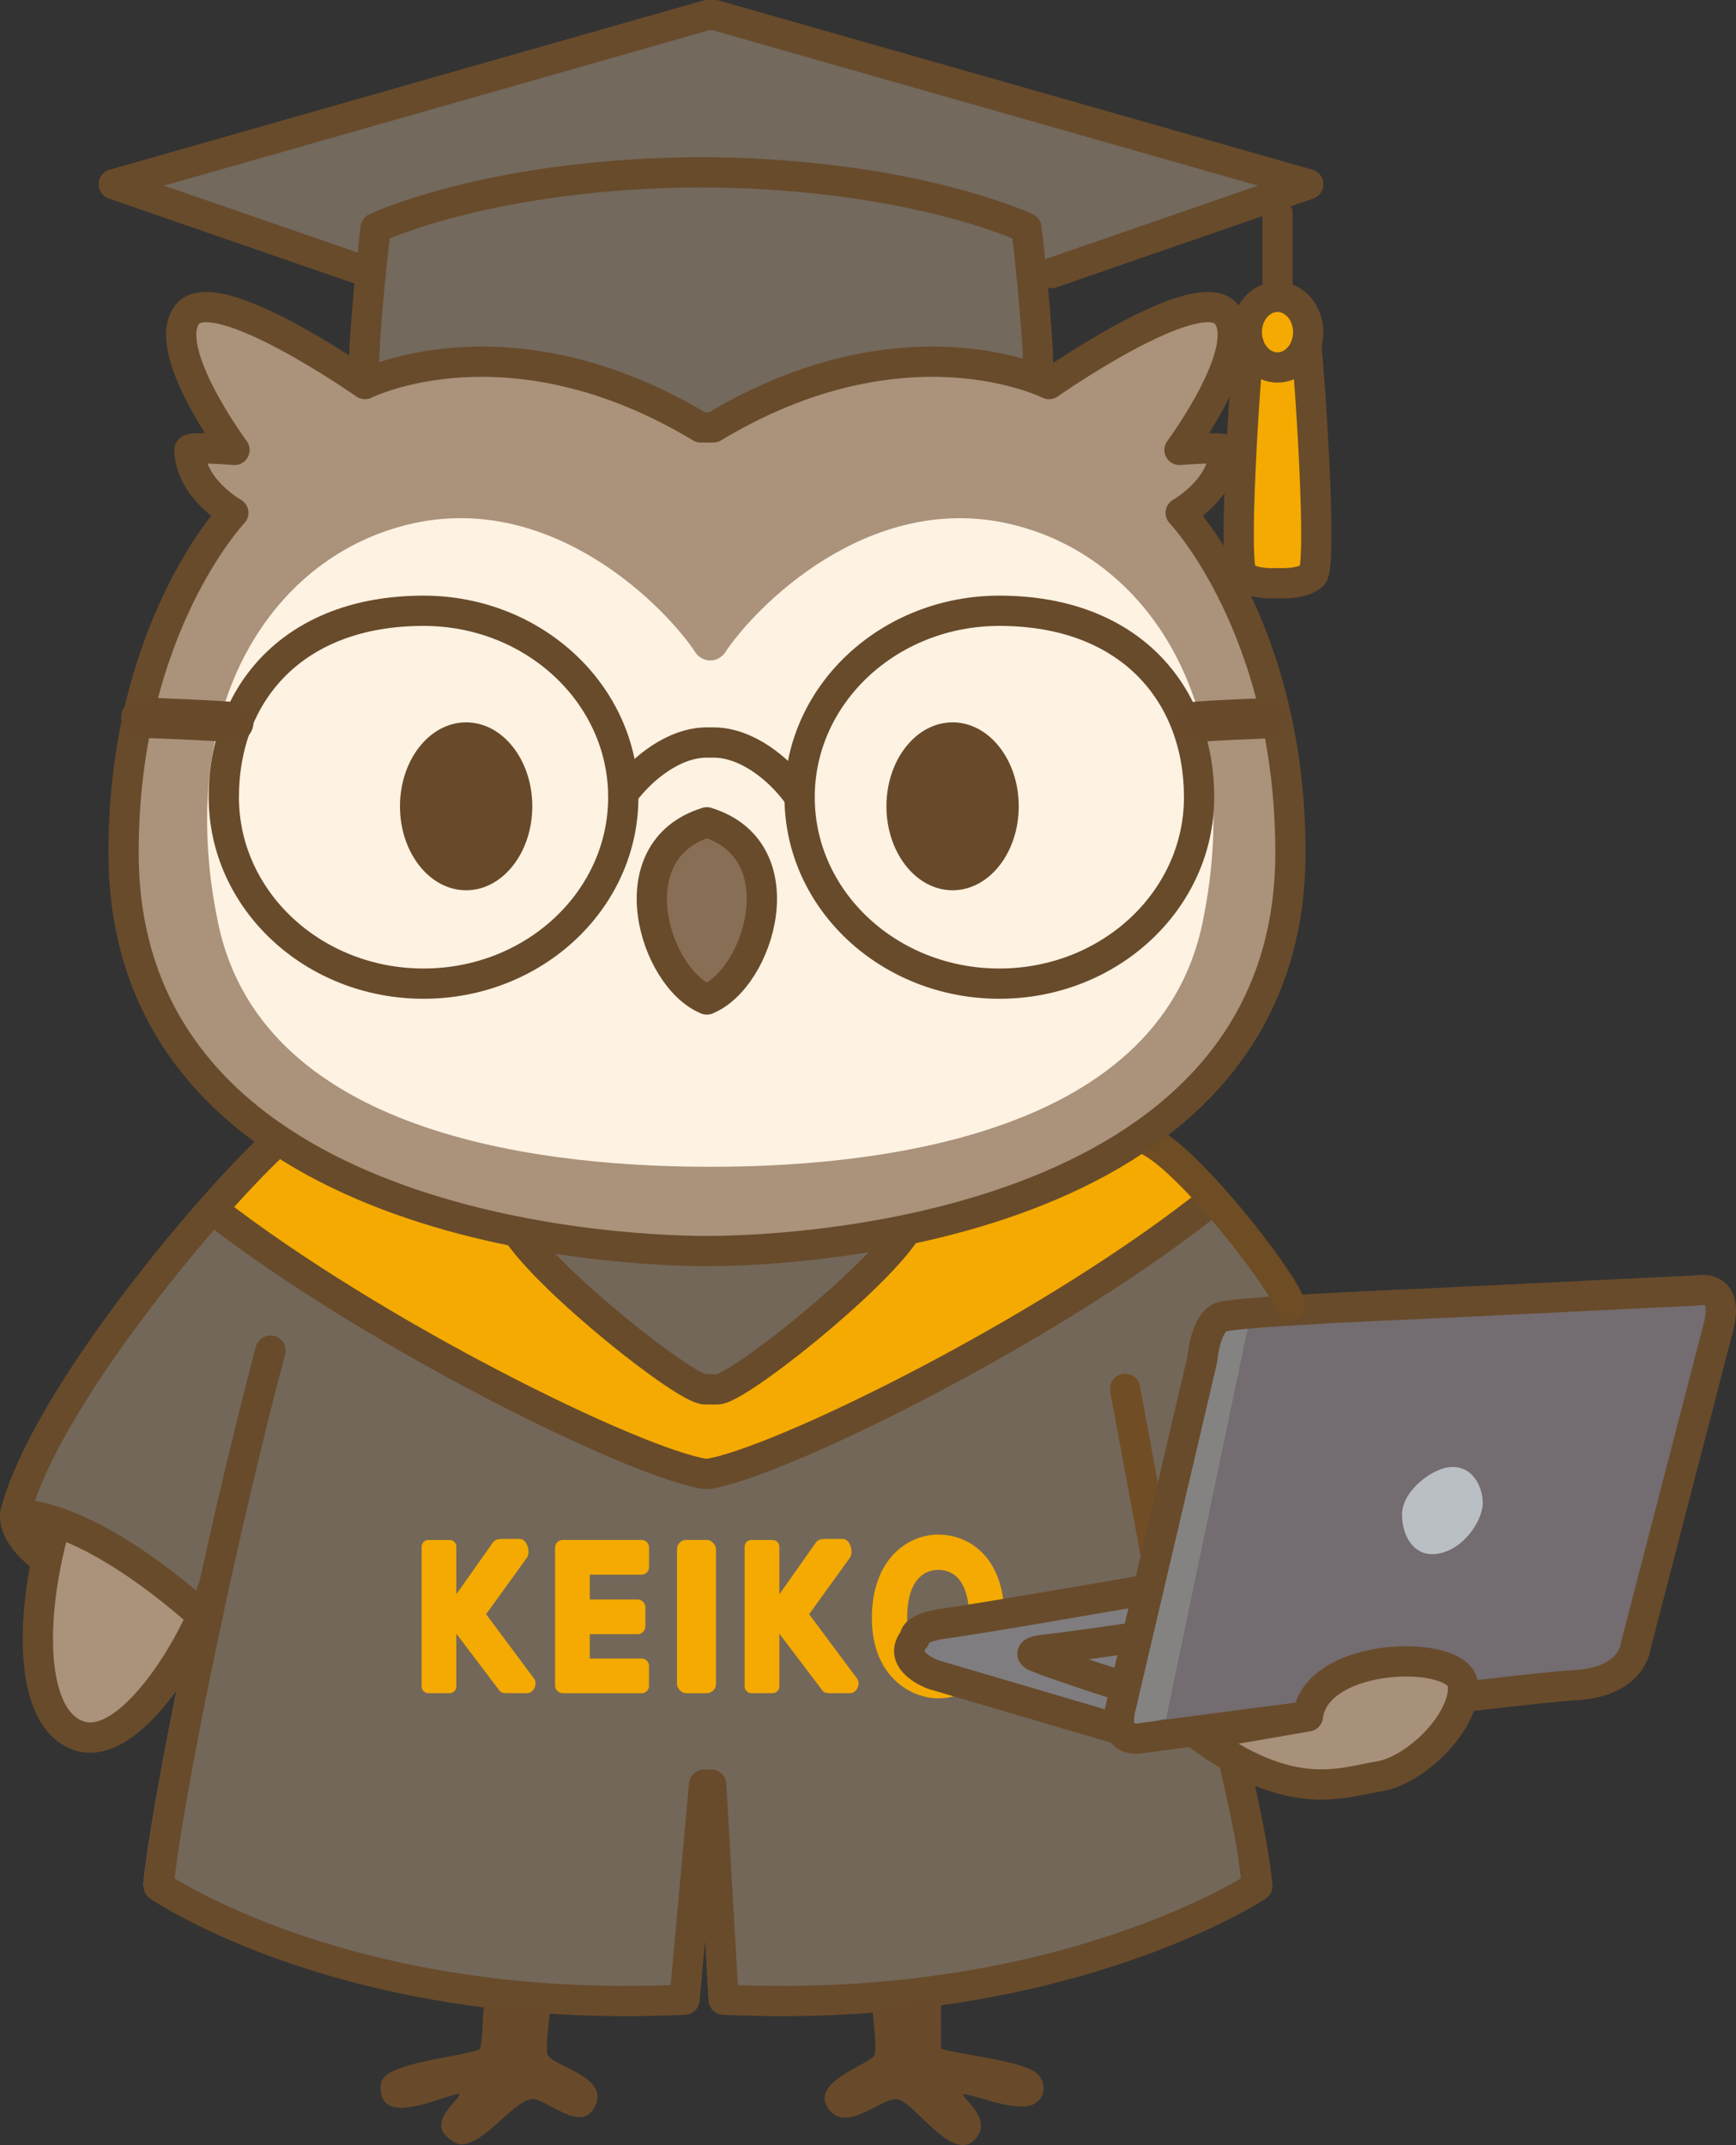 <?xml version="1.0" encoding="UTF-8"?>
<svg id="_レイヤー_2" data-name="レイヤー 2" xmlns="http://www.w3.org/2000/svg" viewBox="0 0 688.54 850.49">
  <rect x="0" y="0" width="688.54" height="850.49" fill="#333333" stroke="none"/>
  <defs>
    <style>
      .cls-1 {
        fill: #f4aa00;
      }

      .cls-2 {
        stroke: #684a2a;
        stroke-width: 16px;
      }

      .cls-2, .cls-3, .cls-4, .cls-5, .cls-6 {
        stroke-linecap: round;
        stroke-linejoin: round;
      }

      .cls-2, .cls-3, .cls-5, .cls-6 {
        fill: none;
      }

      .cls-7 {
        fill: #684a2a;
      }

      .cls-3 {
        stroke: #714d25;
      }

      .cls-3, .cls-4, .cls-5, .cls-6 {
        stroke-width: 12px;
      }

      .cls-4 {
        fill: #886e55;
      }

      .cls-4, .cls-5 {
        stroke: #684b2b;
      }

      .cls-8 {
        fill: #73695d;
      }

      .cls-9 {
        fill: #7f7d7f;
      }

      .cls-10 {
        fill: #babfc4;
      }

      .cls-11 {
        fill: #7f7b7d;
      }

      .cls-12 {
        fill: #736759;
      }

      .cls-6 {
        stroke: #6e4c24;
      }

      .cls-13 {
        fill: #a8917a;
      }

      .cls-14 {
        fill: #848382;
      }

      .cls-15 {
        fill: #aa927b;
      }

      .cls-16 {
        fill: #736c70;
      }

      .cls-17 {
        fill: #fef2e2;
      }
    </style>
  </defs>
  <g id="_レイヤー_2-2" data-name="レイヤー 2">
    <g>
      <path class="cls-12" d="M474.96,641.93c20.82-18.71,50.47-40.24,75.48-41.88h5.67c-10.9-43.53-74.07-119.77-102.31-146.24H102.31c-28.24,26.47-91.41,102.71-102.31,146.24,25.01,1.64,54.66,23.17,75.48,41.88"/>
      <path class="cls-12" d="M448.18,535.52c20.12,75.53,41.54,180.88,44.36,212.29,0,0-73.18,51.53-207.3,45.03l-6-34.77-5.77,34.77c-134.12,6.5-216.71-45.03-216.71-45.03,2.82-31.41,24.24-136.76,44.36-212.29"/>
      <path class="cls-1" d="M84.1,479.42c.7.55,1.41,1.09,2.12,1.64,64.37,49.4,166.18,99.16,193.41,103.35h1.18c27.53-4.24,131.29-55.06,195.53-104.99l-17.76-25.6-99.22,34.17c-13.24,20.3-67.05,62.89-74.81,62.89h-4.91c-7.76,0-61.57-42.59-74.81-62.89l-96.37-34.17-24.35,25.6Z"/>
      <path class="cls-15" d="M82.87,641.38c-7.06,21.88-30.35,53.29-50.47,46.24-20.12-7.06-19.41-49.06-8.91-84.71l59.38,38.47Z"/>
      <path class="cls-1" d="M372.1,673.4c-10.57,0-26.29-8.47-26.29-31.82s14.16-33.12,26.29-33.12,26.29,8.67,26.29,33.12-15.73,31.82-26.29,31.82ZM372.1,622.46c-3.7,0-12.29,1.86-12.29,19.12s11.79,17.82,12.29,17.82,12.29-.2,12.29-17.82-8.6-19.12-12.29-19.12Z"/>
      <path class="cls-1" d="M254.49,624.33c1.62,0,2.93-1.31,2.93-2.93v-7.9c0-1.62-1.31-2.93-2.93-2.93h-31.29c-1.68,0-3.04,1.36-3.04,3.04v54.68c0,1.68,1.36,3.04,3.04,3.04h.44c.11.01.22.03.33.03h30.51c1.62,0,2.93-1.31,2.93-2.93v-7.9c0-1.62-1.31-2.93-2.93-2.93h-20.56v-9.65h18.94c1.72,0,3.12-1.4,3.12-3.12v-7.53c0-1.72-1.4-3.12-3.12-3.12h-18.94v-9.84h20.56Z"/>
      <path class="cls-1" d="M211.6,665.26l-18.8-25.23,16.3-22.57c1.35-2.22-.06-7.28-2.88-7.28h-7.24c-1.29,0-2.61.28-3.33,1.2l-14.66,20.75v-18.89c0-1.47-1.19-2.65-2.65-2.65h-8.46c-1.47,0-2.65,1.19-2.65,2.65v55.44c0,1.47,1.19,2.65,2.65,2.65h8.46c1.47,0,2.65-1.19,2.65-2.65v-20.93l17.19,22.68c.71.93,2.25.9,3.14.9h7.79c2.76,0,4.35-4.09,2.5-6.06Z"/>
      <path class="cls-1" d="M339.72,665.26l-18.8-25.23,16.3-22.57c1.35-2.22-.06-7.28-2.88-7.28h-7.24c-1.29,0-2.61.28-3.33,1.2l-14.66,20.75v-18.89c0-1.47-1.19-2.65-2.65-2.65h-8.46c-1.47,0-2.65,1.19-2.65,2.65v55.44c0,1.47,1.19,2.65,2.65,2.65h8.46c1.47,0,2.65-1.19,2.65-2.65v-20.93l17.19,22.68c.71.93,2.25.9,3.14.9h7.79c2.76,0,4.35-4.09,2.5-6.06Z"/>
      <rect class="cls-1" x="268.51" y="610.57" width="15.48" height="60.78" rx="3.68" ry="3.68"/>
      <path class="cls-5" d="M474.96,641.93s20.9,74.47,23.73,105.88c0,0-77.58,51.53-211.7,45.03l-4.91-85.24h-2.83s-7.74,85.24-7.74,85.24c-134.12,6.5-208.59-45.03-208.59-45.03,2.82-31.41,24.24-136.76,44.36-212.29"/>
      <path class="cls-5" d="M6.15,600.06c25.01,1.64,54.66,23.17,75.48,41.88"/>
      <path class="cls-5" d="M359.35,487.99c-13.24,20.3-67.05,62.89-74.81,62.89h-4.91c-7.76,0-61.57-42.59-74.81-62.89"/>
      <path class="cls-5" d="M84.1,479.42c64.24,49.93,168,100.75,195.53,104.99h1.18c27.53-4.24,131.29-55.06,195.53-104.99"/>
      <path class="cls-5" d="M108.45,453.82c-28.24,26.47-91.41,102.71-102.31,146.24,0,0-2.16,7.29,10.54,17.17"/>
      <path class="cls-5" d="M22.25,603.46c-10.5,35.65-11.21,77.65,8.91,84.71,20.12,7.06,45.88-35.65,52.94-57.53"/>
      <path class="cls-7" d="M193.39,795.33l-1.38-.16c-.72,3.16-.44,16.34-1.97,17.5-10.34,3.11-23.05,3.94-32.96,8-4.77,1.95-7.04,4.12-5.82,9.74,2.49,11.54,23.56.92,30.77-.27,1.54,1.42-9.55,8.35-6.48,14.96.84,1.81,4.75,4.98,6.98,5.11,9.2.55,20.68-16.82,28.22-17.91,5.48-.79,19.54,13.88,25.1,3.2,6.44-12.39-16.99-16.04-18.7-21.02-.8-2.35.62-13.54,1-18.04-8.33.91-16.76-1.26-24.74-1.1Z"/>
      <path class="cls-7" d="M346.13,796.69c.12,4.63,1.62,13.16.81,17.91-.64,3.73-26.48,10.52-18.29,21.62,7.37,9.99,21.49-5.32,27.68-3.8,6.98,1.72,23.11,27.71,31.62,14.2,4.75-7.54-7.2-15.29-5.88-16.37,7.33,1,24.24,8.91,29.99,2.51,2.82-3.14,2.24-7.5-.56-10.47-5.09-5.39-37.22-8.49-38.28-10.17l-.03-18.7c-1.96-3-17.08,2.15-26.66,3.11"/>
      <g id="_" data-name="ＰＣ">
        <path class="cls-16" d="M444.44,677.15l32.36-137.89s1.24-14.59,7.37-16.98c6.13-2.38,80.59-5.36,80.59-5.36l108.4-5.27s13.1-3.07,8.34,14.8l-32.76,126.27s-1.19,14.3-24.42,15.49c-23.23,1.19-170.95,20.85-170.95,20.85,0,0-12.51,3.31-8.93-11.91Z"/>
        <path class="cls-11" d="M444.61,685.88l-74.62-21.97s-14.89-5.43-7.15-14.36c0,0-1.19-4.17,12.51-5.96,13.7-1.79,80.06-13.36,80.06-13.36"/>
        <path class="cls-10" d="M569.03,616.19c-8.02.64-12.95-6.7-12.95-15.78s12.06-18.76,20.1-18.76,11.91,7.74,11.91,14.44-7.89,19.21-19.06,20.1Z"/>
        <polygon class="cls-14" points="462.51 681.32 495.86 521.89 482.56 521.89 444.61 685.88 462.51 681.32"/>
        <path class="cls-9" d="M444.61,685.88l-74.62-21.97s-14.89-5.43-7.15-14.36c0,0-1.19-4.17,12.51-5.96,13.7-1.79,80.06-13.36,80.06-13.36"/>
      </g>
      <line class="cls-3" x1="446.23" y1="550.67" x2="458.51" y2="617.01"/>
      <path class="cls-5" d="M444.44,677.15l32.36-137.89s1.24-14.59,7.37-16.98c6.13-2.38,80.59-5.36,80.59-5.36l108.4-5.27s13.1-3.07,8.34,14.8l-32.76,126.27s-1.19,14.3-24.42,15.49c-23.23,1.19-170.95,20.85-170.95,20.85,0,0-12.51,3.31-8.93-11.91Z"/>
      <path class="cls-5" d="M444.61,685.88l-74.62-21.97s-14.89-5.43-7.15-14.36c0,0-1.19-4.17,12.51-5.96,13.7-1.79,80.06-13.36,80.06-13.36"/>
      <path class="cls-5" d="M442.36,667.71c-12.21-3.87-23.92-8.03-23.92-8.03-5.26-1.8-7.95-2.99-7.95-2.99,0,0-4.17-1.79,4.47-2.68,8.64-.89,33.06-4.47,33.06-4.47"/>
      <path class="cls-6" d="M456.33,452.65c15.58,8.17,50.72,52.26,55.49,64.77"/>
      <g>
        <path class="cls-13" d="M475.39,688.02c36.93,27.4,56.6,18.71,71.49,16.32,14.89-2.38,34.55-22.04,33.36-36.33-1.19-14.3-58.26-13.5-61.51,12.53l-43.34,7.48Z"/>
        <path class="cls-5" d="M475.39,688.02c36.93,27.4,56.6,18.71,71.49,16.32,14.89-2.38,34.55-22.04,33.36-36.33-1.19-14.3-58.26-13.5-61.51,12.53l-43.34,7.48Z"/>
      </g>
      <g>
        <path class="cls-15" d="M282.88,169.46c76.24-45.88,133.18-17.18,133.18-17.18,0,0,59.06-41.41,70.35-27.76,11.29,13.65-18.59,53.88-18.59,53.88,0,0,17.88-1.43,17.88,0-.47,15.53-17.41,24.94-17.41,24.94,0,0,43.53,45.76,43.53,134.71,0,146.47-188.94,158-231.41,158-42.47,0-231.41-11.53-231.41-158,0-88.94,43.53-134.71,43.53-134.71,0,0-16.94-9.41-17.41-24.94,0-1.43,17.88,0,17.88,0,0,0-29.88-40.24-18.59-53.88,11.29-13.65,70.35,27.76,70.35,27.76,0,0,56.94-28.71,133.18,17.18h4.94Z"/>
        <path class="cls-17" d="M399.29,207.46c-55.41-12-99.88,33.18-111.88,51.53-2.42,3.01-5.14,2.89-5.65,2.83v-.02s-3.05.51-5.74-2.82c-12-18.35-56.47-63.53-111.88-51.53-55.41,12-95.65,71.65-77.65,158.47,18,86.82,135.53,96.71,195.18,96.71s177.27-9.87,195.27-96.69c18-86.82-22.24-146.47-77.65-158.47Z"/>
        <path class="cls-8" d="M144.29,148.29c0-18.82,4.71-57.88,4.71-57.88,0,0,46.35-22.12,131.41-22.12h-4.7c85.06,0,131.41,22.12,131.41,22.12,0,0,4.71,39.06,4.71,57.88,0,0-40.94-8.24-67.77-4-26.82,4.24-63.65,25.18-63.65,25.18,0,0-43.41-20.91-69.29-24.63-25.88-3.72-66.82,3.45-66.82,3.45Z"/>
        <polyline class="cls-8" points="416.95 108.29 518.88 73.06 283.58 6 280.41 6 45.12 73.06 147.04 108.29"/>
        <ellipse class="cls-1" cx="506.69" cy="131.7" rx="12.18" ry="14"/>
        <path class="cls-1" d="M518.07,136.69c1.51,13.29,6.44,87.48,2.55,91.36s-13.93,3.18-13.93,3.18c0,0-10.04.71-13.93-3.18-3.89-3.88,1.04-78.07,2.55-91.36"/>
        <path class="cls-4" d="M280.3,396.29c20.84-8.29,36.47-59.13,0-70.24h.11c-36.47,11.11-20.84,61.94,0,70.24h-.11Z"/>
        <path class="cls-5" d="M282.88,169.46c76.24-45.88,133.18-17.18,133.18-17.18,0,0,59.06-41.41,70.35-27.76,11.29,13.65-18.59,53.88-18.59,53.88,0,0,17.88-1.43,17.88,0-.47,15.53-17.41,24.94-17.41,24.94,0,0,43.53,45.76,43.53,134.71,0,146.47-188.94,158-231.41,158-42.47,0-231.41-11.53-231.41-158,0-88.94,43.53-134.71,43.53-134.71,0,0-16.94-9.41-17.41-24.94,0-1.43,17.88,0,17.88,0,0,0-29.88-40.24-18.59-53.88,11.29-13.65,70.35,27.76,70.35,27.76,0,0,56.94-28.71,133.18,17.18h4.94Z"/>
        <path class="cls-5" d="M144.29,148.29c0-18.82,4.71-57.88,4.71-57.88,0,0,46.35-22.12,131.41-22.12h-4.7c85.06,0,131.41,22.12,131.41,22.12,0,0,4.71,39.06,4.71,57.88"/>
        <polyline class="cls-5" points="416.95 108.29 518.88 73.06 283.58 6 280.41 6 45.12 73.06 147.04 108.29"/>
        <path class="cls-5" d="M247.21,316.09c0,40.83-35.47,73.92-79.22,73.92s-79.22-33.1-79.22-73.92,27.29-73.92,79.22-73.92c43.75,0,79.22,33.1,79.22,73.92Z"/>
        <path class="cls-5" d="M317.15,316.09c0,40.83,35.47,73.92,79.22,73.92s79.22-33.1,79.22-73.92-27.29-73.92-79.22-73.92c-43.75,0-79.22,33.1-79.22,73.92Z"/>
        <path class="cls-2" d="M92.53,286.41c-4.47-.71-36.47-1.88-36.47-1.88"/>
        <path class="cls-2" d="M473.06,286.41c4.47-.71,29.81-1.62,29.81-1.62"/>
        <ellipse class="cls-7" cx="184.88" cy="319.7" rx="26.24" ry="33.29"/>
        <ellipse class="cls-7" cx="377.82" cy="319.7" rx="26.24" ry="33.29"/>
        <path class="cls-5" d="M316.14,314.64c-7.43-10.12-20.2-20.24-33.14-20.24h-2.64c-12.94,0-25.71,10.12-33.14,20.24"/>
        <path class="cls-5" d="M518.07,136.69c1.51,13.29,6.44,87.48,2.55,91.36s-13.93,3.18-13.93,3.18c0,0-10.04.71-13.93-3.18-3.89-3.88,1.04-78.07,2.55-91.36"/>
        <line class="cls-5" x1="506.69" y1="116.76" x2="506.69" y2="84.76"/>
        <ellipse class="cls-5" cx="506.69" cy="131.7" rx="12.18" ry="14"/>
      </g>
    </g>
  </g>
</svg>